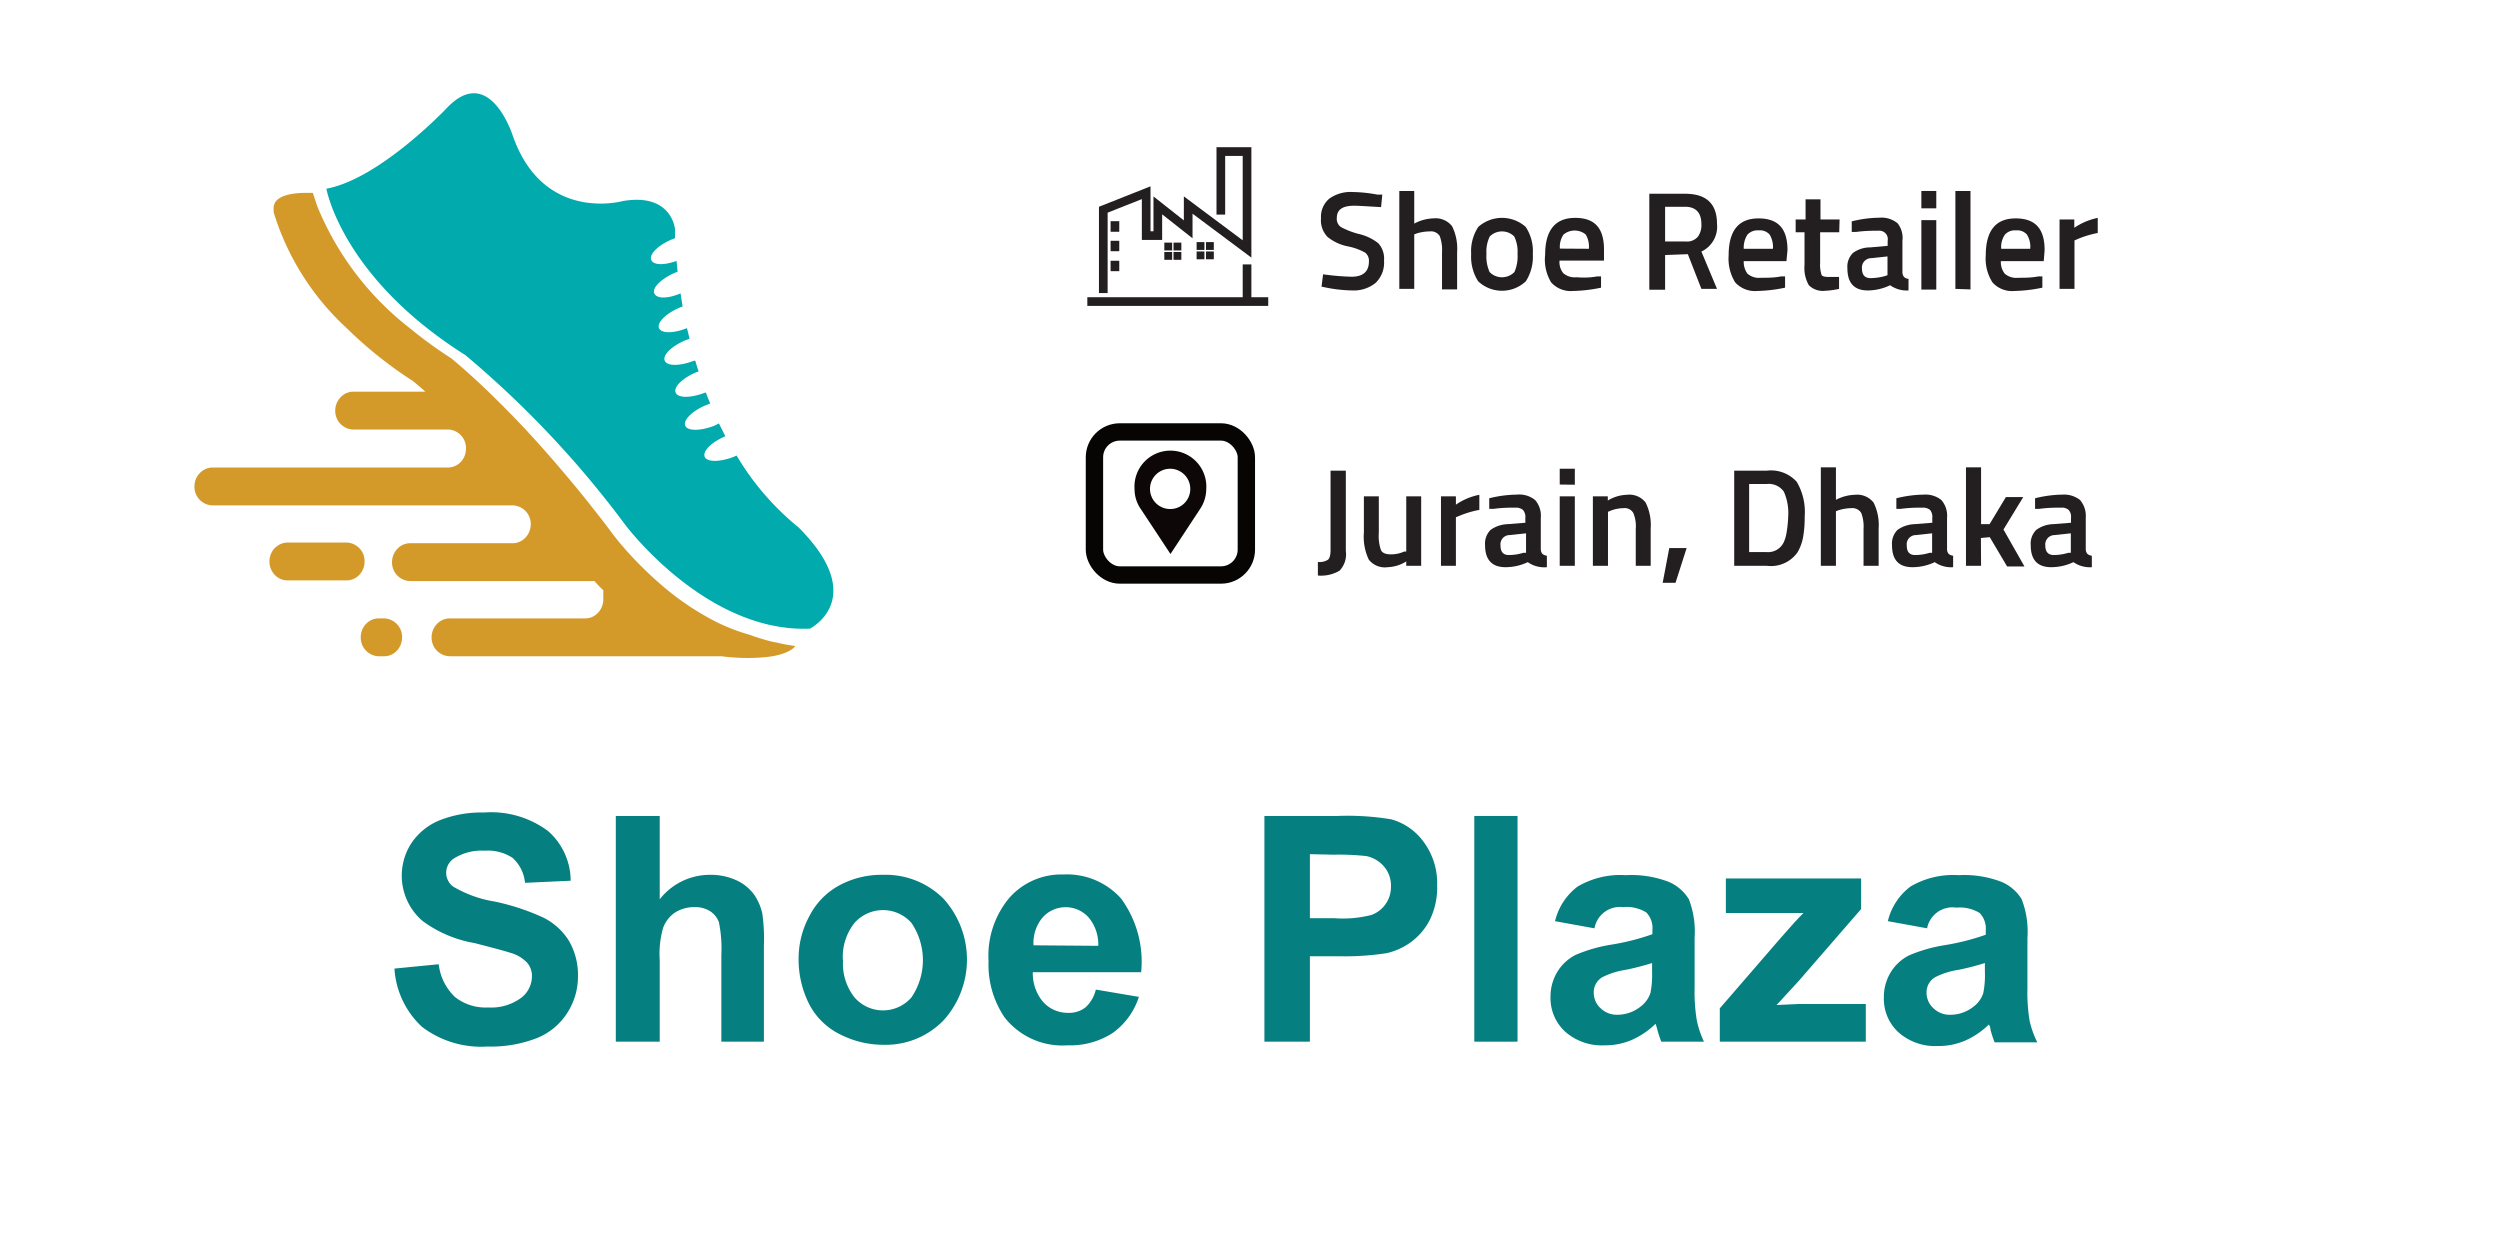 <svg id="Layer_1" data-name="Layer 1" xmlns="http://www.w3.org/2000/svg" viewBox="0 0 144 72"><defs><style>.cls-1{opacity:0;}.cls-2{fill:#fff;opacity:0.57;}.cls-3{fill:#231f20;}.cls-4,.cls-5,.cls-7{fill:none;stroke-miterlimit:10;}.cls-4,.cls-5{stroke:#231f20;}.cls-4{stroke-width:0.5px;}.cls-5{stroke-width:0.25px;}.cls-6{fill:#0d0707;}.cls-7{stroke:#070404;}.cls-8{fill:#00aaad;}.cls-9{fill:#d49a29;}.cls-10{fill:#057f7f;}</style></defs><title>logo</title><g class="cls-1"><rect class="cls-2" width="144" height="72"/></g><path class="cls-3" d="M75.91,33.15v-.78a.92.92,0,0,0,.58-.13q.15-.12.15-.57V27.11h.88v4.63a1.37,1.37,0,0,1-.36,1.13A2.09,2.09,0,0,1,75.91,33.15Z"/><path class="cls-3" d="M81,28.59h.86v4H81v-.25a2.16,2.16,0,0,1-1.07.33,1.17,1.17,0,0,1-1.09-.44,3.08,3.08,0,0,1-.28-1.56V28.59h.86v2.09a2.56,2.56,0,0,0,.12,1c.08.17.27.25.56.25a1.81,1.81,0,0,0,.78-.16l.12,0Z"/><path class="cls-3" d="M83,32.59v-4h.86v.48a3.56,3.56,0,0,1,1.35-.57v.87a5.63,5.63,0,0,0-1.17.35l-.18.07v2.8Z"/><path class="cls-3" d="M88.75,29.82v1.82a.42.42,0,0,0,.09.26.48.48,0,0,0,.26.11l0,.66A1.65,1.65,0,0,1,88,32.38a3,3,0,0,1-1.28.29c-.78,0-1.18-.42-1.18-1.27a1.11,1.11,0,0,1,.32-.88,1.81,1.81,0,0,1,1-.33l1-.08v-.29a.6.6,0,0,0-.14-.45.63.63,0,0,0-.41-.13c-.34,0-.77,0-1.27.07h-.26l0-.61a6.82,6.82,0,0,1,1.59-.21,1.45,1.45,0,0,1,1.05.31A1.36,1.36,0,0,1,88.75,29.82Zm-1.78,1a.53.53,0,0,0-.54.6c0,.37.16.55.48.55a2.87,2.87,0,0,0,.84-.13l.15,0V30.72Z"/><path class="cls-3" d="M89.84,27.91V27h.87v.92Zm0,4.68v-4h.87v4Z"/><path class="cls-3" d="M92.62,32.59h-.87v-4h.86v.24a2.23,2.23,0,0,1,1.1-.33,1.18,1.18,0,0,1,1.08.45,2.91,2.91,0,0,1,.29,1.49v2.15h-.86V30.47a2,2,0,0,0-.14-.92.57.57,0,0,0-.56-.28,2.09,2.09,0,0,0-.78.16l-.12.05Z"/><path class="cls-3" d="M95.77,33.57l.38-2h1l-.64,2Z"/><path class="cls-3" d="M101.77,32.59H99.89V27.11h1.88a2,2,0,0,1,1.72.64,3.41,3.41,0,0,1,.46,2,6.51,6.51,0,0,1-.09,1.18,2.71,2.71,0,0,1-.32.88A1.87,1.87,0,0,1,101.77,32.59ZM103,29.75a3,3,0,0,0-.25-1.43,1.06,1.06,0,0,0-1-.44h-1V31.8h1a1,1,0,0,0,1-.58,2.26,2.26,0,0,0,.17-.63A6.53,6.53,0,0,0,103,29.75Z"/><path class="cls-3" d="M105.75,32.59h-.87V26.92h.87v1.87a2.5,2.5,0,0,1,1.08-.29,1.21,1.21,0,0,1,1.09.45,2.91,2.91,0,0,1,.29,1.49v2.15h-.87V30.47a2.23,2.23,0,0,0-.13-.92.6.6,0,0,0-.58-.28,2.58,2.58,0,0,0-.76.13l-.12.05Z"/><path class="cls-3" d="M112.15,29.82v1.82a.42.42,0,0,0,.09.26.48.48,0,0,0,.26.11l0,.66a1.65,1.65,0,0,1-1.06-.29,3,3,0,0,1-1.28.29c-.79,0-1.18-.42-1.18-1.27a1.11,1.11,0,0,1,.32-.88,1.81,1.81,0,0,1,1-.33l1-.08v-.29a.61.61,0,0,0-.13-.45.63.63,0,0,0-.41-.13c-.34,0-.76,0-1.27.07h-.26l0-.61a6.82,6.82,0,0,1,1.59-.21,1.45,1.45,0,0,1,1,.31A1.36,1.36,0,0,1,112.15,29.82Zm-1.78,1a.53.53,0,0,0-.54.6c0,.37.16.55.48.55a2.82,2.82,0,0,0,.84-.13l.14,0V30.72Z"/><path class="cls-3" d="M114.11,32.59h-.87V26.92h.87v3.27l.49,0,.94-1.56h1l-1.14,1.87,1.21,2.13h-1l-1-1.69-.51.05Z"/><path class="cls-3" d="M120.14,29.82v1.82a.42.42,0,0,0,.09.26.45.45,0,0,0,.26.11l0,.66a1.65,1.65,0,0,1-1.06-.29,3,3,0,0,1-1.28.29c-.79,0-1.18-.42-1.18-1.27a1.11,1.11,0,0,1,.32-.88,1.75,1.75,0,0,1,1-.33l1-.08v-.29a.57.57,0,0,0-.14-.45.58.58,0,0,0-.4-.13c-.34,0-.77,0-1.28.07h-.25l0-.61a6.82,6.82,0,0,1,1.59-.21,1.48,1.48,0,0,1,1,.31A1.41,1.41,0,0,1,120.14,29.82Zm-1.78,1a.54.54,0,0,0-.55.6c0,.37.17.55.49.55a2.92,2.92,0,0,0,.84-.13l.14,0V30.72Z"/><path class="cls-3" d="M78,11.85c-.68,0-1,.23-1,.71a.57.57,0,0,0,.24.52,4.61,4.61,0,0,0,1,.39,2.86,2.86,0,0,1,1.15.54,1.32,1.32,0,0,1,.33,1,1.62,1.62,0,0,1-.49,1.29,2,2,0,0,1-1.33.43,8.33,8.33,0,0,1-1.49-.16l-.29-.06.09-.71a14.33,14.33,0,0,0,1.64.14c.65,0,1-.29,1-.88a.59.59,0,0,0-.22-.51,3.34,3.34,0,0,0-1-.36,2.67,2.67,0,0,1-1.16-.54,1.37,1.37,0,0,1-.38-1.08,1.36,1.36,0,0,1,.48-1.13,2.1,2.1,0,0,1,1.33-.38,8.28,8.28,0,0,1,1.44.15l.28,0-.07.72C78.82,11.89,78.29,11.85,78,11.85Z"/><path class="cls-3" d="M81.46,16.64H80.6V11h.86v1.88a2.46,2.46,0,0,1,1.09-.3,1.21,1.21,0,0,1,1.09.45,2.91,2.91,0,0,1,.29,1.49v2.15h-.87V14.52a2.26,2.26,0,0,0-.13-.92.59.59,0,0,0-.58-.27,2.56,2.56,0,0,0-.76.12l-.13.05Z"/><path class="cls-3" d="M85.15,13.07a2.05,2.05,0,0,1,2.73,0,2.53,2.53,0,0,1,.41,1.56,2.63,2.63,0,0,1-.4,1.57,2,2,0,0,1-2.75,0,2.63,2.63,0,0,1-.4-1.57A2.53,2.53,0,0,1,85.15,13.07Zm.65,2.6a1,1,0,0,0,1.43,0,2.24,2.24,0,0,0,.18-1.05,2,2,0,0,0-.19-1,1,1,0,0,0-1.41,0,2,2,0,0,0-.19,1A2.24,2.24,0,0,0,85.8,15.67Z"/><path class="cls-3" d="M92,15.92l.22,0,0,.65a8.5,8.5,0,0,1-1.61.19,1.52,1.52,0,0,1-1.26-.49A2.52,2.52,0,0,1,89,14.68c0-1.42.58-2.13,1.73-2.13s1.66.61,1.66,1.83l0,.63H89.83a1,1,0,0,0,.21.72,1,1,0,0,0,.77.24C91.19,16,91.57,16,92,15.92Zm-.48-1.59a1.38,1.38,0,0,0-.18-.82,1,1,0,0,0-1.28,0,1.25,1.25,0,0,0-.21.81Z"/><path class="cls-3" d="M95.91,14.69v2H95V11.16h2.06c1.23,0,1.84.58,1.84,1.74A1.58,1.58,0,0,1,98,14.49l.9,2.15H98l-.78-2ZM98,12.91c0-.66-.32-1-.94-1H95.91v2h1.2a.81.81,0,0,0,.69-.28A1.12,1.12,0,0,0,98,12.91Z"/><path class="cls-3" d="M102.59,15.92l.23,0v.65a8.41,8.41,0,0,1-1.6.19,1.54,1.54,0,0,1-1.27-.49,2.59,2.59,0,0,1-.38-1.56c0-1.42.57-2.13,1.72-2.13s1.67.61,1.67,1.83l-.06.63h-2.46a1.14,1.14,0,0,0,.21.72,1,1,0,0,0,.77.24C101.81,16,102.2,16,102.59,15.92Zm-.47-1.59a1.37,1.37,0,0,0-.19-.82.74.74,0,0,0-.63-.24.78.78,0,0,0-.65.25,1.38,1.38,0,0,0-.21.81Z"/><path class="cls-3" d="M105.94,13.38h-1.1v1.76a1.84,1.84,0,0,0,.07.65c0,.11.17.16.37.16l.65,0,0,.69a4.8,4.8,0,0,1-.81.11,1.14,1.14,0,0,1-.93-.32,2,2,0,0,1-.25-1.17V13.38h-.51v-.74H104V11.48h.86v1.16h1.1Z"/><path class="cls-3" d="M109.58,13.87v1.82a.42.42,0,0,0,.09.26.39.39,0,0,0,.26.11l0,.67a1.65,1.65,0,0,1-1.06-.3,3,3,0,0,1-1.28.3c-.79,0-1.18-.43-1.18-1.28a1.11,1.11,0,0,1,.32-.88,1.68,1.68,0,0,1,1-.32l1-.09v-.29a.49.49,0,0,0-.54-.58c-.34,0-.77,0-1.28.07h-.25l0-.61a6.82,6.82,0,0,1,1.59-.21,1.46,1.46,0,0,1,1.05.32A1.36,1.36,0,0,1,109.58,13.87Zm-1.78,1a.54.54,0,0,0-.55.6c0,.37.17.55.49.55a3.27,3.27,0,0,0,.84-.12l.14-.05V14.77Z"/><path class="cls-3" d="M110.67,12V11h.86V12Zm0,4.68v-4h.86v4Z"/><path class="cls-3" d="M112.63,16.64V11h.87v5.67Z"/><path class="cls-3" d="M117.42,15.92l.22,0,0,.65a8.5,8.5,0,0,1-1.61.19,1.51,1.51,0,0,1-1.26-.49,2.52,2.52,0,0,1-.39-1.56c0-1.42.57-2.13,1.72-2.13s1.67.61,1.67,1.83l-.05.63h-2.47a1.08,1.08,0,0,0,.22.72,1,1,0,0,0,.77.24C116.63,16,117,16,117.42,15.92Zm-.48-1.59a1.3,1.3,0,0,0-.19-.82.74.74,0,0,0-.63-.24.76.76,0,0,0-.64.25,1.25,1.25,0,0,0-.21.81Z"/><path class="cls-3" d="M118.63,16.64v-4h.85v.48a3.73,3.73,0,0,1,1.35-.57v.87a5.72,5.72,0,0,0-1.16.35l-.18.08v2.79Z"/><polyline class="cls-4" points="63.55 16.88 63.55 12.08 66.02 11.1 66.02 13.57 66.69 13.57 66.69 11.83 68.44 13.21 68.44 11.81 71.83 14.34 71.83 8.73 70.32 8.73 70.32 12.36"/><line class="cls-4" x1="62.63" y1="17.37" x2="73.05" y2="17.37"/><line class="cls-4" x1="71.83" y1="15.23" x2="71.83" y2="17.37"/><line class="cls-4" x1="64.22" y1="12.74" x2="64.22" y2="13.35"/><line class="cls-4" x1="64.22" y1="13.87" x2="64.22" y2="14.47"/><line class="cls-4" x1="64.22" y1="15.02" x2="64.22" y2="15.62"/><rect class="cls-5" x="67.19" y="14.1" width="0.2" height="0.2"/><rect class="cls-5" x="67.72" y="14.1" width="0.2" height="0.2"/><rect class="cls-5" x="67.19" y="14.64" width="0.2" height="0.2"/><rect class="cls-5" x="67.72" y="14.64" width="0.2" height="0.2"/><rect class="cls-5" x="69.05" y="14.07" width="0.2" height="0.2"/><rect class="cls-5" x="69.59" y="14.07" width="0.2" height="0.2"/><rect class="cls-5" x="69.05" y="14.61" width="0.2" height="0.2"/><rect class="cls-5" x="69.59" y="14.61" width="0.2" height="0.2"/><path class="cls-6" d="M69.48,28.17a2.07,2.07,0,1,0-4.13,0,2,2,0,0,0,.36,1.15h0l1.71,2.59,1.71-2.6h0A2.08,2.08,0,0,0,69.48,28.17Zm-2.06,1.15a1.16,1.16,0,1,1,1.14-1.15A1.15,1.15,0,0,1,67.42,29.32Z"/><rect class="cls-7" x="63.04" y="24.88" width="8.75" height="8.24" rx="1.46"/><path class="cls-8" d="M46.65,36.21c-6,.25-10.65-6-10.65-6a57.24,57.24,0,0,0-9.2-9.76c-7.11-4.48-8-9.58-8-9.58,3.09-.57,6.94-4.65,6.94-4.65,2.46-2.59,3.79,1.58,3.79,1.58,1.76,5.07,6.35,3.78,6.35,3.78,2.83-.48,3,1.62,3,1.62,0,.17,0,.35,0,.52l-.18.07c-.79.33-1.32.86-1.19,1.18s.76.31,1.46.06l.06.62-.15.06c-.79.34-1.33.87-1.19,1.19s.78.31,1.51,0l.12.75-.17.07c-.79.33-1.32.86-1.19,1.18s.85.31,1.61,0l.15.61-.24.09c-.79.33-1.33.86-1.19,1.18s.88.31,1.68,0l.08,0c.06.21.12.41.19.61l-.13.05c-.79.33-1.33.86-1.19,1.18s.88.31,1.68,0l.06,0c.08.21.16.42.25.62l-.25.1c-.79.33-1.32.86-1.19,1.18s.89.31,1.68,0l.26-.13.37.74h0c-.79.33-1.32.86-1.19,1.18s.89.31,1.68,0l.16-.07A15.4,15.4,0,0,0,46,30.38C50.09,34.49,46.65,36.21,46.65,36.21Z"/><path class="cls-9" d="M23.16,36.71a1.11,1.11,0,0,1-.3.77,1,1,0,0,1-.74.32h-.34a1.07,1.07,0,0,1-1-1.09,1.09,1.09,0,0,1,.3-.77,1,1,0,0,1,.74-.32h.34A1.07,1.07,0,0,1,23.16,36.71Z"/><path class="cls-9" d="M21,32.34a1.12,1.12,0,0,1-.31.78,1,1,0,0,1-.74.31H16.56a1,1,0,0,1-.59-.19,1.11,1.11,0,0,1-.45-.9,1.15,1.15,0,0,1,.3-.77l.15-.12a1,1,0,0,1,.59-.2H19.9A1.07,1.07,0,0,1,21,32.34Z"/><path class="cls-9" d="M45.81,37.21s-.28.49-1.69.64a11.28,11.28,0,0,1-2.56-.05H25.91a1.07,1.07,0,0,1-1.05-1.09,1.1,1.1,0,0,1,.31-.77,1,1,0,0,1,.74-.32H33.7a1,1,0,0,0,.74-.32,1.11,1.11,0,0,0,.31-.77V34c-.19-.18-.36-.36-.51-.53H23.63a1.07,1.07,0,0,1-1.05-1.09,1.11,1.11,0,0,1,.31-.77,1,1,0,0,1,.74-.32h5.89a1,1,0,0,0,.74-.32,1.1,1.1,0,0,0,.31-.77,1.07,1.07,0,0,0-1.05-1.09H12.2a1.07,1.07,0,0,1-1-1.09,1.1,1.1,0,0,1,.31-.77,1,1,0,0,1,.74-.32H25.8a1.05,1.05,0,0,0,.74-.32,1.11,1.11,0,0,0,.3-.77,1.07,1.07,0,0,0-1-1.1H20.31a1.07,1.07,0,0,1-1-1.09,1.11,1.11,0,0,1,.31-.77,1,1,0,0,1,.74-.32h4.14c-.47-.42-.74-.63-.74-.63a23.48,23.48,0,0,1-3.76-3,15.05,15.05,0,0,1-4.24-6.71.29.29,0,0,0,0-.09s0-.1,0-.15c0-.38.32-.91,2.1-.87h.16l.25.76a17.08,17.08,0,0,0,5.37,7.06,24.47,24.47,0,0,0,2.34,1.7s.8.64,2.12,1.9c.61.59,1.34,1.32,2.15,2.18.61.66,1.26,1.38,1.95,2.19s1.18,1.4,1.8,2.18l.83,1.06.44.59s.15.2.42.53a21.1,21.1,0,0,0,2.12,2.18,15.93,15.93,0,0,0,3.08,2.19,10.9,10.9,0,0,0,2.28.93h0a11.86,11.86,0,0,0,1.3.4l.35.07C45.09,37.1,45.44,37.16,45.81,37.21Z"/><path class="cls-10" d="M22.72,55.79l2.55-.25a3.09,3.09,0,0,0,.94,1.89,2.83,2.83,0,0,0,1.9.6A2.92,2.92,0,0,0,30,57.49a1.57,1.57,0,0,0,.64-1.25,1.16,1.16,0,0,0-.27-.78,2.1,2.1,0,0,0-.94-.57q-.46-.15-2.1-.57a7,7,0,0,1-3-1.28,3.44,3.44,0,0,1-.63-4.48,3.59,3.59,0,0,1,1.62-1.31,6.55,6.55,0,0,1,2.56-.45,5.49,5.49,0,0,1,3.69,1.07,3.82,3.82,0,0,1,1.3,2.86l-2.63.12a2.2,2.2,0,0,0-.72-1.44A2.61,2.61,0,0,0,27.91,49a3,3,0,0,0-1.8.47,1,1,0,0,0-.41.81,1,1,0,0,0,.39.78,6.77,6.77,0,0,0,2.41.87,13.13,13.13,0,0,1,2.83.94,3.67,3.67,0,0,1,1.44,1.32,3.92,3.92,0,0,1,.52,2.07,3.84,3.84,0,0,1-.62,2.09,3.71,3.71,0,0,1-1.76,1.45,7.3,7.3,0,0,1-2.83.48,5.62,5.62,0,0,1-3.78-1.14A5,5,0,0,1,22.72,55.79Z"/><path class="cls-10" d="M38,47V51.8a3.66,3.66,0,0,1,2.88-1.41,3.52,3.52,0,0,1,1.55.32,2.59,2.59,0,0,1,1,.81,3.1,3.1,0,0,1,.48,1.1A10.53,10.53,0,0,1,44,54.49V60H41.55V55a7.64,7.64,0,0,0-.14-1.88,1.29,1.29,0,0,0-.5-.63,1.59,1.59,0,0,0-.9-.24,2.07,2.07,0,0,0-1.11.3,1.82,1.82,0,0,0-.71.91A5.49,5.49,0,0,0,38,55.3V60H35.47V47Z"/><path class="cls-10" d="M46,55.17a5.11,5.11,0,0,1,.62-2.4A4.16,4.16,0,0,1,48.34,51a5.11,5.11,0,0,1,2.5-.61,4.72,4.72,0,0,1,3.51,1.38,5.22,5.22,0,0,1,0,7,4.64,4.64,0,0,1-3.47,1.41,5.51,5.51,0,0,1-2.47-.59,4,4,0,0,1-1.78-1.71A5.71,5.71,0,0,1,46,55.17Zm2.56.14a3.12,3.12,0,0,0,.66,2.14,2.17,2.17,0,0,0,3.28,0,3.82,3.82,0,0,0,0-4.29,2.19,2.19,0,0,0-3.28,0A3.14,3.14,0,0,0,48.55,55.31Z"/><path class="cls-10" d="M63.12,57l2.48.42a4.09,4.09,0,0,1-1.51,2.08,4.49,4.49,0,0,1-2.59.71,4.23,4.23,0,0,1-3.63-1.6,5.41,5.41,0,0,1-.93-3.25,5.2,5.2,0,0,1,1.22-3.67,4,4,0,0,1,3.09-1.32,4.19,4.19,0,0,1,3.32,1.38A6.15,6.15,0,0,1,65.73,56H59.49a2.54,2.54,0,0,0,.6,1.72,1.91,1.91,0,0,0,1.44.62,1.52,1.52,0,0,0,1-.32A2,2,0,0,0,63.12,57Zm.14-2.52a2.41,2.41,0,0,0-.56-1.64,1.78,1.78,0,0,0-2.64,0,2.28,2.28,0,0,0-.53,1.61Z"/><path class="cls-10" d="M72.83,60V47H77a15.47,15.47,0,0,1,3.12.19A3.42,3.42,0,0,1,82,48.49,4,4,0,0,1,82.78,51a4.24,4.24,0,0,1-.43,2,3.65,3.65,0,0,1-1.1,1.28,3.81,3.81,0,0,1-1.37.62,15.4,15.4,0,0,1-2.72.18H75.45V60Zm2.62-10.8v3.69h1.44A6.59,6.59,0,0,0,79,52.7a1.69,1.69,0,0,0,.82-.64,1.72,1.72,0,0,0,.3-1,1.68,1.68,0,0,0-.42-1.17,1.83,1.83,0,0,0-1-.58,14.63,14.63,0,0,0-1.89-.08Z"/><path class="cls-10" d="M84.92,60V47h2.49V60Z"/><path class="cls-10" d="M91.83,53.47l-2.26-.41a3.51,3.51,0,0,1,1.31-2,4.86,4.86,0,0,1,2.77-.65,6,6,0,0,1,2.48.39,2.5,2.5,0,0,1,1.15,1A5.19,5.19,0,0,1,97.61,54l0,2.91a10,10,0,0,0,.12,1.83A5.26,5.26,0,0,0,98.15,60H95.69a6.5,6.5,0,0,1-.24-.74,2.74,2.74,0,0,0-.09-.29,4.62,4.62,0,0,1-1.37.93,3.83,3.83,0,0,1-1.55.31,3.19,3.19,0,0,1-2.29-.79,2.62,2.62,0,0,1-.84-2A2.73,2.73,0,0,1,89.69,56a2.62,2.62,0,0,1,1.07-1,8.72,8.72,0,0,1,2-.58,13.53,13.53,0,0,0,2.42-.61v-.25a1.29,1.29,0,0,0-.35-1,2.15,2.15,0,0,0-1.34-.31,1.49,1.49,0,0,0-1.64,1.18Zm3.33,2a14.61,14.61,0,0,1-1.51.39,4.45,4.45,0,0,0-1.36.43,1,1,0,0,0-.49.88,1.2,1.2,0,0,0,.39.9,1.34,1.34,0,0,0,1,.38A2.13,2.13,0,0,0,94.47,58a1.6,1.6,0,0,0,.6-.82A5.4,5.4,0,0,0,95.16,56Z"/><path class="cls-10" d="M99.06,60V58.08L102.59,54q.87-1,1.29-1.41l-1.14,0-3.33,0V50.6h7.79v1.76l-3.6,4.15-1.27,1.38,1.28-.06h3.86V60Z"/><path class="cls-10" d="M111,53.47l-2.26-.41a3.51,3.51,0,0,1,1.31-2,4.86,4.86,0,0,1,2.77-.65,6,6,0,0,1,2.48.39,2.5,2.5,0,0,1,1.15,1,5.19,5.19,0,0,1,.33,2.23l0,2.91a10,10,0,0,0,.12,1.83,5.26,5.26,0,0,0,.45,1.27h-2.46a6.5,6.5,0,0,1-.24-.74c0-.15-.07-.24-.09-.29a4.62,4.62,0,0,1-1.37.93,3.83,3.83,0,0,1-1.55.31,3.19,3.19,0,0,1-2.29-.79,2.62,2.62,0,0,1-.84-2,2.73,2.73,0,0,1,.38-1.43,2.62,2.62,0,0,1,1.07-1,8.72,8.72,0,0,1,2-.58,13.53,13.53,0,0,0,2.42-.61v-.25a1.29,1.29,0,0,0-.35-1,2.17,2.17,0,0,0-1.34-.31A1.49,1.49,0,0,0,111,53.47Zm3.33,2a14.61,14.61,0,0,1-1.51.39,4.35,4.35,0,0,0-1.36.43,1,1,0,0,0-.49.88,1.2,1.2,0,0,0,.39.9,1.34,1.34,0,0,0,1,.38,2.13,2.13,0,0,0,1.28-.44,1.6,1.6,0,0,0,.6-.82,5.4,5.4,0,0,0,.09-1.22Z"/></svg>